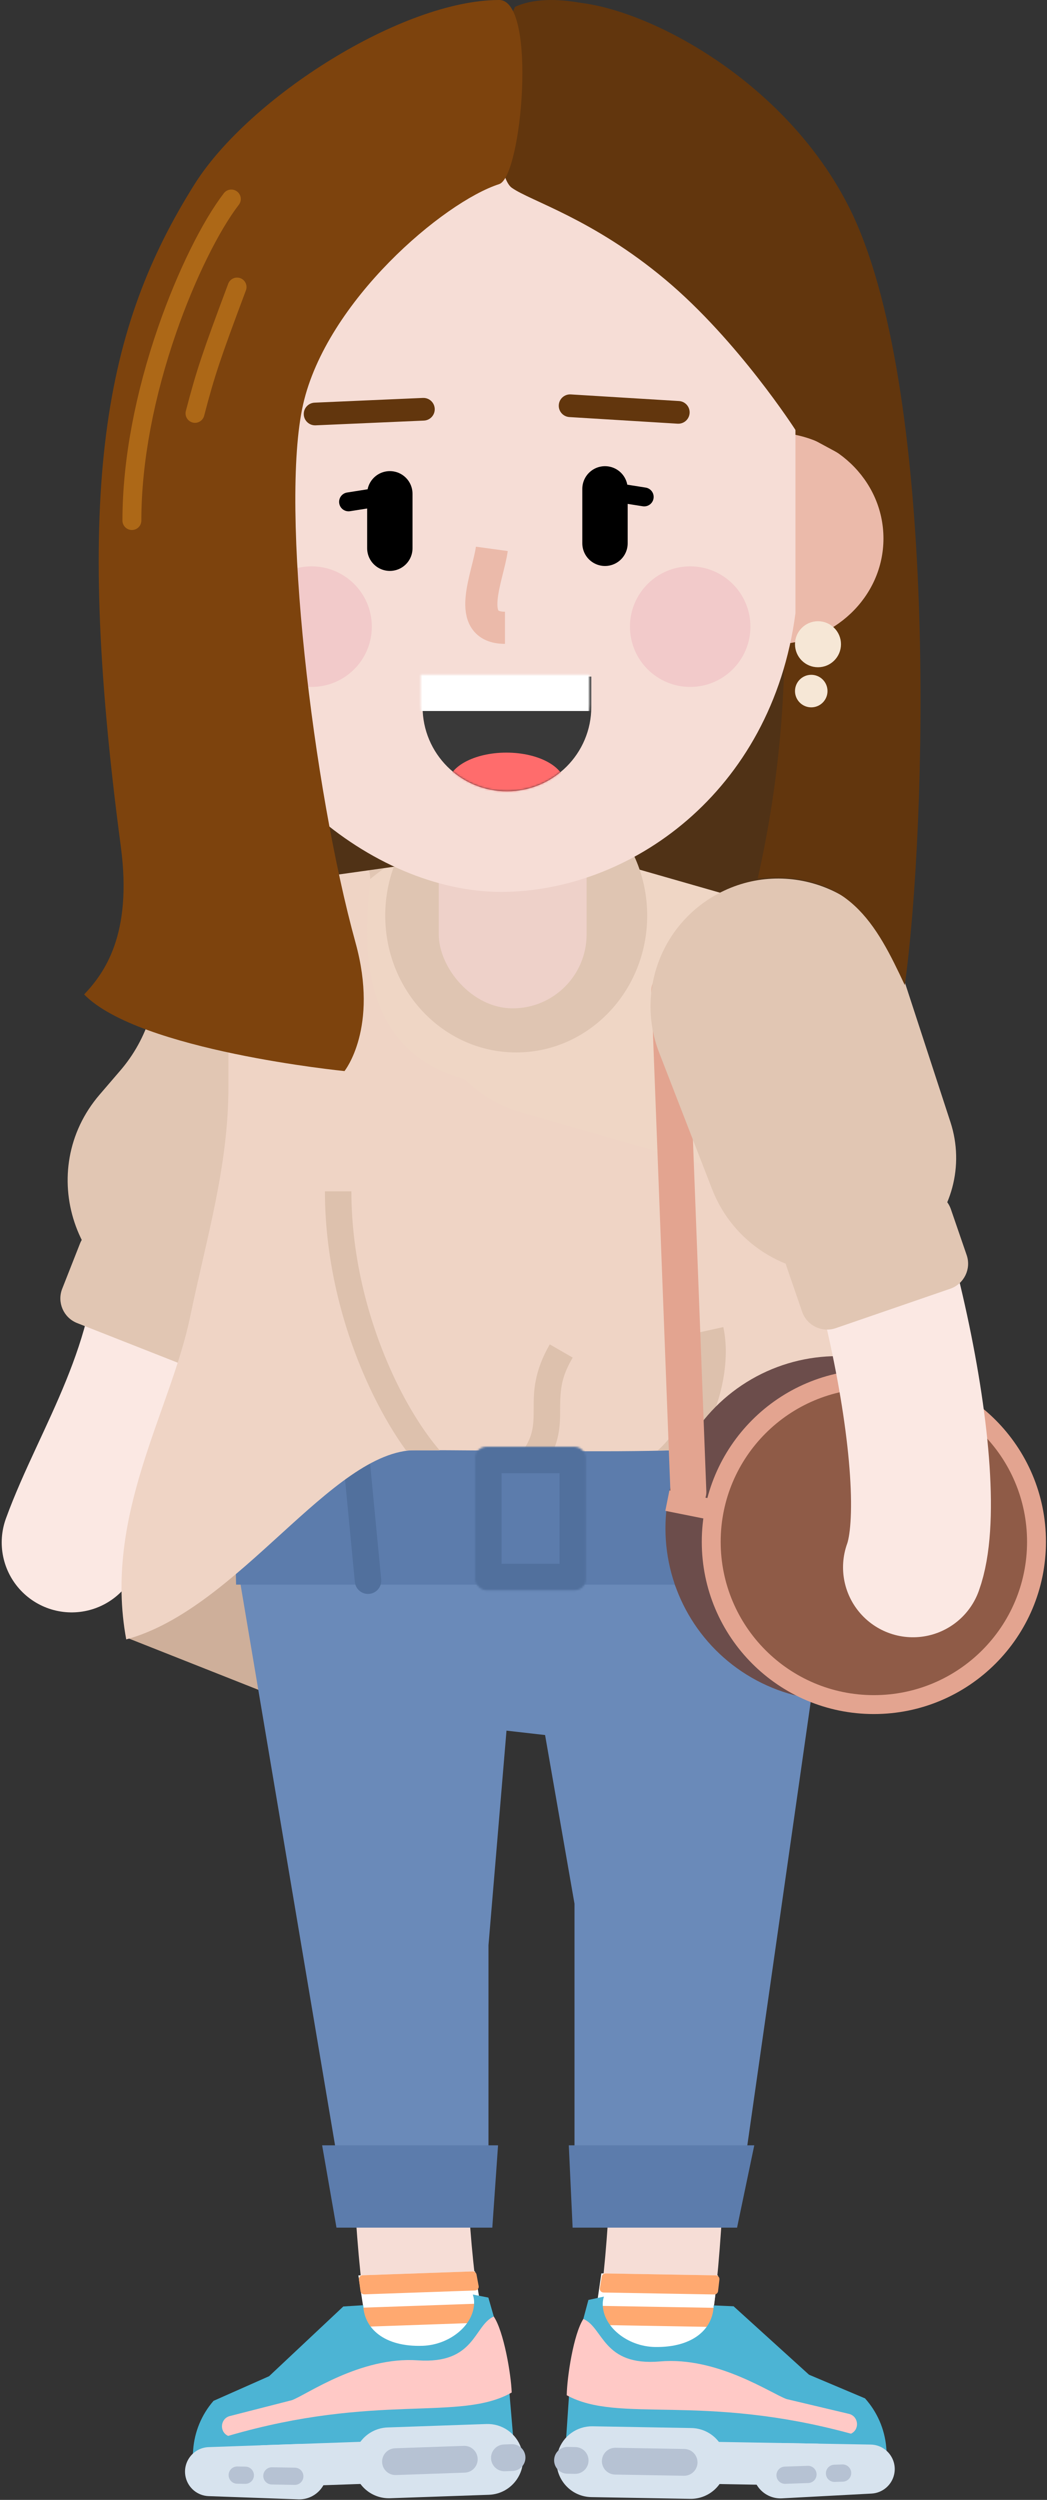 <?xml version="1.0" encoding="UTF-8"?>
<svg width="556px" height="1327px" viewBox="0 0 556 1327" version="1.1" xmlns="http://www.w3.org/2000/svg" xmlns:xlink="http://www.w3.org/1999/xlink">
    <rect x="0" y="0" width="556" height="1327" fill="#333333" stroke="none"/>
    <!-- Generator: Sketch 55.2 (78181) - https://sketchapp.com -->
    <title>gee_me_002</title>
    <desc>Created with Sketch.</desc>
    <defs>
        <rect id="path-1" x="0" y="1.13686838e-13" width="58.894" height="76.198" rx="6.023"></rect>
        <path d="M0.669,0.792 L0.669,16.899 C0.669,41.639 20.724,61.695 45.466,61.695 C70.206,61.695 90.263,41.639 90.263,16.899 L90.263,0.792 L0.669,0.792 Z" id="path-3"></path>
    </defs>
    <g id="GEE!-ME" stroke="none" stroke-width="1" fill="none" fill-rule="evenodd">
        <g id="gee_me_002" transform="translate(-308, -136)">
            <g transform="translate(335, 136)">
                <g id="body" transform="translate(0.45, 336.333)">
                    <rect id="Rectangle" fill="#503216" fill-rule="nonzero" x="207.586" y="0.34" width="224.406" height="208.786"></rect>
                    <path d="M321.312,539.32 C333.497,598.246 331.467,816.678 321.312,887.796" id="Path" stroke="#F6DDD6" stroke-width="60.227" stroke-linecap="round" stroke-linejoin="bevel"></path>
                    <path d="M195.673,533.224 C183.488,592.15 185.519,810.585 195.673,881.703" id="Path" stroke="#F6DDD6" stroke-width="60.227" stroke-linecap="round" stroke-linejoin="bevel"></path>
                    <path d="M61.368,320.883 C61.368,388.954 26.844,437.721 10.597,482.424" id="Path" stroke="#FBE8E3" stroke-width="74.28" stroke-linecap="round" stroke-linejoin="bevel"></path>
                    <polygon id="Path" fill="#CEAF9A" fill-rule="nonzero" points="39.584 532.888 75.123 423.162 299.529 423.162 471.134 475.993 471.134 547.112 308.668 569.463 131.986 569.463"></polygon>
                    <polygon id="Path" fill="#6A8AB9" fill-rule="nonzero" points="345.682 594.182 166.971 573.863 128.385 476.328 370.052 486.489"></polygon>
                    <polygon id="Path" fill="#6A8AB9" fill-rule="nonzero" points="247.188 499.696 412.699 499.696 364.908 833.953 277.633 833.953 277.633 674.211"></polygon>
                    <polygon id="Path" fill="#6A8AB9" fill-rule="nonzero" points="99.953 502.744 248.204 502.744 231.957 696.214 231.957 828.874 152.755 815.975"></polygon>
                    <path d="M21.14,325.795 L85.443,325.795 C93.204,325.795 99.495,332.087 99.495,339.848 L99.495,365.585 C99.495,373.346 93.204,379.638 85.443,379.638 L21.14,379.638 C13.378,379.638 7.087,373.346 7.087,365.585 L7.087,339.848 C7.087,332.087 13.378,325.795 21.14,325.795 Z" id="Rectangle" fill="#E1C6B3" fill-rule="nonzero" transform="translate(53.291, 352.716) rotate(21.492) translate(-53.291, -352.716) "></path>
                    <polygon id="Path" fill="#5C7CAC" fill-rule="nonzero" points="95.892 412.321 418.792 412.321 413.715 504.827 97.923 504.827"></polygon>
                    <path d="M153.884,429.248 L160.991,503.414 C161.362,507.277 164.793,510.108 168.656,509.738 C172.519,509.368 175.351,505.936 174.98,502.074 L167.873,427.907 C167.502,424.044 164.071,421.213 160.208,421.583 C156.345,421.953 153.513,425.385 153.884,429.248 Z" id="Path" fill="#51709D" fill-rule="nonzero"></path>
                    <path d="M344.667,428.578 L337.559,502.744" id="Path" stroke="#51709D" stroke-width="14.053" stroke-linecap="round"></path>
                    <path d="M67.301,154.642 C81.629,108.202 134.859,86.509 177.56,109.707 C216.503,130.863 229.6,180.456 206.181,218.08 L138.08,327.487 C122.373,352.72 92.461,365.293 63.446,358.857 C11.751,347.391 -9.057,284.917 25.438,244.741 L36.515,231.841 C43.688,223.485 49.066,213.743 52.313,203.217 L67.301,154.642 Z" id="Path" fill="#E1C6B3" fill-rule="nonzero"></path>
                    <rect id="Rectangle" fill="#EFD6C5" fill-rule="nonzero" x="128.385" y="104.48" width="234.56" height="330.193" rx="112.423"></rect>
                    <path d="M193.372,433.439 C148.693,433.439 99.493,517.648 39.584,533.904 C27.399,467.983 63.119,412.863 73.553,362.539 C82.253,320.572 93.861,282.905 93.861,240.403 L93.861,153.029 C119.584,140.16 172.251,102.041 169.002,132.927 C164.939,171.535 162.909,240.403 252.265,240.403 C341.621,240.403 290.816,153.029 351.775,153.029 C437.069,153.029 482.303,503.424 474.179,540 C467.681,569.26 443.162,511.089 428.947,494.616 L390.361,467.983 L332.483,433.439 C294.574,434.794 238.049,433.439 193.372,433.439 Z" id="Path" fill="#EFD4C5" fill-rule="nonzero"></path>
                    <path d="M206.062,433.565 L188.167,433.565 C182.188,425.333 176.294,415.446 170.898,404.45 C154.822,371.689 145.1,333.457 145.1,296.048 L159.153,296.048 C159.153,331.202 168.343,367.343 183.514,398.259 C190.689,412.879 198.83,425.242 206.062,433.565 Z M340.734,433.565 L321.857,433.565 C327.654,428.44 332.668,421.436 336.56,413.029 C343.093,398.918 345.472,382.668 342.929,371.141 L356.651,368.112 C359.902,382.84 357.07,402.177 349.313,418.932 C346.85,424.253 343.976,429.162 340.734,433.565 Z M266.417,433.565 L250.38,433.565 C254.375,427.663 255.69,422.916 255.901,416.128 C255.939,414.929 255.946,413.942 255.946,411.663 C255.946,404.782 256.125,401.396 257.022,396.681 C258.224,390.366 260.59,384.077 264.501,377.293 L276.675,384.312 C271.083,394.012 269.999,399.704 269.999,411.663 C269.999,414.088 269.991,415.172 269.948,416.565 C269.752,422.842 268.757,428.206 266.417,433.565 Z" id="Combined-Shape" fill="#DDC1AD" fill-rule="nonzero"></path>
                    <ellipse id="Oval" fill="#6C4D4B" fill-rule="nonzero" cx="417.317" cy="474.977" rx="91.387" ry="91.438"></ellipse>
                    <ellipse id="Oval" fill="#8F5B47" cx="437.202" cy="480.743" rx="83.314" ry="83.314"></ellipse>
                    <path d="M527.996,482.089 C527.996,532.589 487.081,573.527 436.61,573.527 C386.138,573.527 345.223,532.589 345.223,482.089 C345.223,431.589 386.138,390.651 436.61,390.651 C487.081,390.651 527.996,431.589 527.996,482.089 Z M517.959,482.089 C517.959,437.131 481.536,400.689 436.61,400.689 C391.683,400.689 355.261,437.131 355.261,482.089 C355.261,527.047 391.683,563.49 436.61,563.49 C481.536,563.49 517.959,527.047 517.959,482.089 Z" id="Path" fill="#E3A490" fill-rule="nonzero"></path>
                    <path d="M313.935,81.96 C352.93,81.96 384.542,113.572 384.542,152.568 L384.542,245.925 C384.542,284.92 352.93,316.532 313.935,316.532 C274.939,316.532 243.327,284.92 243.327,245.925 L243.327,152.568 C243.327,113.572 274.939,81.96 313.935,81.96 Z" id="Rectangle" fill="#EFD6C5" fill-rule="nonzero" transform="translate(313.935, 199.246) rotate(-74.007) translate(-313.935, -199.246) "></path>
                    <path d="M347.644,455.31 L337.49,189.124 C337.289,183.861 332.86,179.758 327.597,179.958 C322.334,180.159 318.231,184.588 318.432,189.851 L328.586,456.037 C328.787,461.3 333.216,465.403 338.478,465.203 C343.741,465.002 347.845,460.573 347.644,455.31 Z" id="Path" fill="#E3A490" fill-rule="nonzero"></path>
                    <polygon id="Path" fill="#E3A490" fill-rule="nonzero" points="325.863 465.659 346.17 469.723 348.337 458.896 328.029 454.832"></polygon>
                    <path d="M396.453,217.254 C441.132,296.5 473.624,450.929 457.378,495.632" id="Path" stroke="#FBE8E3" stroke-width="74.28" stroke-linecap="round" stroke-linejoin="bevel"></path>
                    <path d="M322.607,222.474 C310.258,190.637 323.484,154.573 353.489,138.273 C390.724,118.043 437.171,136.528 450.33,176.813 L477.295,259.361 C484.796,282.325 478.037,307.557 460.061,323.698 C449.685,333.013 436.433,338.49 422.511,339.217 L419.397,339.381 C389.31,340.952 361.617,323.029 350.717,294.934 L322.607,222.474 Z" id="Path" fill="#E1C6B3" fill-rule="nonzero"></path>
                    <polygon id="Path" fill="#5C7CAC" fill-rule="nonzero" points="143.616 802.454 237.033 802.454 233.987 846.149 151.232 846.149"></polygon>
                    <polygon id="Path" fill="#5C7CAC" fill-rule="nonzero" points="274.604 802.454 373.099 802.454 363.96 846.149 276.635 846.149"></polygon>
                    <g id="Group-7" transform="translate(224.848, 431.625)">
                        <mask id="mask-2" fill="white">
                            <use xlink:href="#path-1"></use>
                        </mask>
                        <g id="Rectangle"></g>
                        <path d="M6.023,-14.053 L52.871,-14.053 C63.959,-14.053 72.947,-5.065 72.947,6.023 L72.947,70.176 C72.947,81.263 63.959,90.251 52.871,90.251 L6.023,90.251 C-5.065,90.251 -14.053,81.263 -14.053,70.176 L-14.053,6.023 C-14.053,-5.065 -5.065,-14.053 6.023,-14.053 Z M14.053,14.053 L14.053,62.145 L44.841,62.145 L44.841,14.053 L14.053,14.053 Z" id="Rectangle" fill="#51709D" fill-rule="nonzero" mask="url(#mask-2)"></path>
                    </g>
                    <path d="M405.86,305.843 L470.163,305.843 C477.924,305.843 484.216,312.135 484.216,319.896 L484.216,345.634 C484.216,353.395 477.924,359.687 470.163,359.687 L405.86,359.687 C398.099,359.687 391.808,353.395 391.808,345.634 L391.808,319.896 C391.808,312.135 398.099,305.843 405.86,305.843 Z" id="Rectangle" fill="#E1C6B3" fill-rule="nonzero" transform="translate(438.012, 332.765) rotate(-18.992) translate(-438.012, -332.765) "></path>
                    <polygon id="Path" fill="#FFFFFF" fill-rule="nonzero" points="291.897 870.44 353.828 871.514 346.255 927.274 283.816 926.18"></polygon>
                    <path d="M292.116,872.137 C292.28,871.153 293.137,870.44 294.131,870.46 L352.628,871.474 C353.814,871.504 354.725,872.538 354.587,873.723 L353.87,879.856 C353.751,880.88 352.874,881.642 351.842,881.622 L293.035,880.599 C291.808,880.578 290.888,879.474 291.09,878.26 L292.116,872.137 Z" id="Path" fill="#FFA970" fill-rule="nonzero"></path>
                    <path d="M290.798,889.361 C290.963,888.388 291.82,887.675 292.814,887.695 L351.311,888.709 C352.497,888.729 353.408,889.773 353.27,890.958 L352.553,897.091 C352.434,898.114 351.557,898.877 350.525,898.857 L291.718,897.833 C290.491,897.813 289.571,896.709 289.773,895.495 L290.798,889.361 Z" id="Path" fill="#FFA970" fill-rule="nonzero"></path>
                    <path d="M320.331,909.507 C340.859,909.869 351.305,899.65 351.518,887.444 C351.518,887.444 351.518,887.444 351.518,887.434 L362.114,887.896 L402.168,924.223 L431.903,936.78 C438.345,943.947 442.298,953.001 443.17,962.607 L443.544,966.713 L273.086,959.496 L275.826,918.893 L285.018,884.533 L293.268,882.757 C292.875,883.941 292.655,885.166 292.633,886.42 C292.42,898.626 305.712,909.256 320.331,909.507 Z" id="Path" fill="#4CB4D4"></path>
                    <path d="M323.072,917.176 C292.597,919.826 293.087,899.209 282.334,894.621 C277.117,902.662 273.673,925.457 273.504,935.114 C301.166,950.331 345.123,933.819 424.467,955.531 C429.245,953.242 428.492,946.226 423.339,945.001 L390.259,937.151 C382.183,934.301 353.546,914.526 323.072,917.176 Z" id="Path" fill="#FFC9C6" fill-rule="nonzero"></path>
                    <path d="M268.992,964.735 C271.501,956.805 278.924,951.465 287.241,951.606 L339.709,952.529 C350.087,952.71 358.354,961.272 358.174,971.651 C357.993,982.03 349.432,990.292 339.052,990.111 L286.585,989.197 C274.017,988.977 265.202,976.72 268.992,964.735 Z" id="Path" fill="#D7E3EE" fill-rule="nonzero"></path>
                    <path d="M342.955,960.249 L405.898,960.249 C412.07,960.249 417.074,965.252 417.074,971.424 L417.074,971.424 C417.074,977.597 412.07,982.6 405.898,982.6 L342.955,982.6 C336.783,982.6 331.779,977.597 331.779,971.424 L331.779,971.424 C331.779,965.252 336.783,960.249 342.955,960.249 Z" id="Rectangle" fill="#D7E3EE" fill-rule="nonzero" transform="translate(374.427, 971.424) rotate(0.999) translate(-374.427, -971.424) "></path>
                    <path d="M372.335,974.914 C372.477,966.793 379.172,960.329 387.29,960.469 L434.898,961.302 C443.109,961.443 449.138,969.062 447.392,977.082 C446.146,982.813 441.22,987.009 435.364,987.32 L387.815,989.85 C379.3,990.302 372.186,983.436 372.335,974.914 Z" id="Path" fill="#D7E3EE" fill-rule="nonzero"></path>
                    <path d="M299.299,963.321 L335.846,963.321 C339.774,963.321 342.958,966.505 342.958,970.432 L342.958,970.432 C342.958,974.36 339.774,977.544 335.846,977.544 L299.299,977.544 C295.371,977.544 292.187,974.36 292.187,970.432 L292.187,970.432 C292.187,966.505 295.371,963.321 299.299,963.321 Z" id="Rectangle" fill="#B6C2D3" fill-rule="nonzero" transform="translate(317.572, 970.432) rotate(0.999) translate(-317.572, -970.432) "></path>
                    <path d="M389.441,972.792 L401.62,972.792 C404.145,972.792 406.192,974.839 406.192,977.364 L406.192,977.364 C406.192,979.889 404.145,981.936 401.62,981.936 L389.441,981.936 C386.916,981.936 384.869,979.889 384.869,977.364 L384.869,977.364 C384.869,974.839 386.916,972.792 389.441,972.792 Z" id="Rectangle" fill="#B6C2D3" fill-rule="nonzero" transform="translate(395.531, 977.364) rotate(-1.999) translate(-395.531, -977.364) "></path>
                    <path d="M415.701,971.926 L420.013,971.926 C422.538,971.926 424.585,973.972 424.585,976.497 L424.585,976.497 C424.585,979.022 422.538,981.069 420.013,981.069 L415.701,981.069 C413.176,981.069 411.129,979.022 411.129,976.497 L411.129,976.497 C411.129,973.972 413.176,971.926 415.701,971.926 Z" id="Rectangle" fill="#B6C2D3" fill-rule="nonzero" transform="translate(417.857, 976.497) rotate(-1.999) translate(-417.857, -976.497) "></path>
                    <path d="M273.921,962.595 L277.974,962.595 C281.902,962.595 285.086,965.779 285.086,969.707 L285.086,969.707 C285.086,973.635 281.902,976.819 277.974,976.819 L273.921,976.819 C269.993,976.819 266.809,973.635 266.809,969.707 L266.809,969.707 C266.809,965.779 269.993,962.595 273.921,962.595 Z" id="Rectangle" fill="#B6C2D3" fill-rule="nonzero" transform="translate(275.948, 969.707) rotate(0.999) translate(-275.948, -969.707) "></path>
                    <polygon id="Path" fill="#FFFFFF" fill-rule="nonzero" points="224.768 869.346 162.866 871.504 171.411 927.124 233.82 924.945"></polygon>
                    <path d="M225.595,871.032 C225.414,870.049 224.544,869.356 223.552,869.386 L165.081,871.434 C163.894,871.474 163.003,872.528 163.162,873.703 L163.985,879.826 C164.122,880.849 165.013,881.602 166.045,881.562 L224.823,879.514 C226.05,879.464 226.951,878.34 226.728,877.135 L225.595,871.032 Z" id="Path" fill="#FFA970" fill-rule="nonzero"></path>
                    <path d="M226.196,888.217 C226.014,887.244 225.145,886.541 224.152,886.581 L165.681,888.619 C164.496,888.659 163.603,889.723 163.762,890.897 L164.585,897.01 C164.723,898.034 165.613,898.787 166.645,898.757 L225.424,896.699 C226.65,896.659 227.552,895.535 227.328,894.33 L226.196,888.217 Z" id="Path" fill="#FFA970" fill-rule="nonzero"></path>
                    <path d="M197.019,908.875 C176.5,909.588 165.878,899.56 165.452,887.364 C165.452,887.354 165.452,887.354 165.451,887.344 L154.864,887.996 L115.452,925.016 L85.94,938.095 C79.623,945.372 75.829,954.497 75.124,964.103 L74.823,968.218 L245.129,958.02 L241.682,917.477 L231.892,883.279 L223.612,881.652 C224.025,882.837 224.266,884.052 224.31,885.306 C224.736,897.502 211.633,908.363 197.019,908.875 Z" id="Path" fill="#4CB4D4"></path>
                    <path d="M194.413,916.594 C224.929,918.712 224.08,898.104 234.75,893.326 C240.107,901.266 243.95,924.012 244.286,933.658 C216.892,949.357 172.655,933.618 93.702,956.705 C88.885,954.507 89.515,947.47 94.647,946.155 L127.584,937.734 C135.609,934.742 163.896,914.476 194.413,916.594 Z" id="Path" fill="#FFC9C6" fill-rule="nonzero"></path>
                    <path d="M249.314,963.2 C246.668,955.31 239.152,950.1 230.838,950.391 L178.395,952.218 C168.02,952.59 159.904,961.292 160.266,971.661 C160.628,982.04 169.332,990.151 179.706,989.79 L232.15,987.963 C244.711,987.521 253.312,975.114 249.314,963.2 Z" id="Path" fill="#D7E3EE" fill-rule="nonzero"></path>
                    <path d="M112.54,960.546 L175.483,960.546 C181.655,960.546 186.659,965.55 186.659,971.722 L186.659,971.722 C186.659,977.894 181.655,982.898 175.483,982.898 L112.54,982.898 C106.368,982.898 101.364,977.894 101.364,971.722 L101.364,971.722 C101.364,965.55 106.368,960.546 112.54,960.546 Z" id="Rectangle" fill="#D7E3EE" fill-rule="nonzero" transform="translate(144.011, 971.722) scale(-1, 1) rotate(1.999) translate(-144.011, -971.722) "></path>
                    <path d="M146.165,975.175 C145.881,967.064 139.074,960.71 130.959,961.001 L83.373,962.657 C75.166,962.949 69.27,970.668 71.157,978.658 C72.503,984.369 77.5,988.475 83.362,988.675 L130.946,990.382 C139.468,990.683 146.462,983.697 146.165,975.175 Z" id="Path" fill="#D7E3EE" fill-rule="nonzero"></path>
                    <path d="M182.566,962.626 L219.113,962.626 C223.041,962.626 226.225,965.81 226.225,969.738 L226.225,969.738 C226.225,973.666 223.041,976.85 219.113,976.85 L182.566,976.85 C178.639,976.85 175.455,973.666 175.455,969.738 L175.455,969.738 C175.455,965.81 178.639,962.626 182.566,962.626 Z" id="Rectangle" fill="#B6C2D3" fill-rule="nonzero" transform="translate(200.84, 969.738) scale(-1, 1) rotate(1.999) translate(-200.84, -969.738) "></path>
                    <path d="M116.924,973.462 L129.104,973.462 C131.629,973.462 133.676,975.509 133.676,978.034 L133.676,978.034 C133.676,980.559 131.629,982.606 129.104,982.606 L116.924,982.606 C114.399,982.606 112.352,980.559 112.352,978.034 L112.352,978.034 C112.352,975.509 114.399,973.462 116.924,973.462 Z" id="Rectangle" fill="#B6C2D3" fill-rule="nonzero" transform="translate(123.014, 978.034) scale(-1, 1) rotate(-0.999) translate(-123.014, -978.034) "></path>
                    <path d="M98.52,972.979 L102.832,972.979 C105.357,972.979 107.404,975.026 107.404,977.551 L107.404,977.551 C107.404,980.076 105.357,982.122 102.832,982.122 L98.52,982.122 C95.995,982.122 93.949,980.076 93.949,977.551 L93.949,977.551 C93.949,975.026 95.995,972.979 98.52,972.979 Z" id="Rectangle" fill="#B6C2D3" fill-rule="nonzero" transform="translate(100.676, 977.551) scale(-1, 1) rotate(-0.999) translate(-100.676, -977.551) "></path>
                    <path d="M240.42,961.175 L244.473,961.175 C248.401,961.175 251.585,964.359 251.585,968.287 L251.585,968.287 C251.585,972.215 248.401,975.399 244.473,975.399 L240.42,975.399 C236.492,975.399 233.308,972.215 233.308,968.287 L233.308,968.287 C233.308,964.359 236.492,961.175 240.42,961.175 Z" id="Rectangle" fill="#B6C2D3" fill-rule="nonzero" transform="translate(242.446, 968.287) scale(-1, 1) rotate(1.999) translate(-242.446, -968.287) "></path>
                    <ellipse id="Oval" fill="#DFC5B2" fill-rule="nonzero" cx="246.68" cy="149.691" rx="69.556" ry="72.643"></ellipse>
                    <rect id="Rectangle" fill="#EED1C9" fill-rule="nonzero" x="205.557" y="81.112" width="78.498" height="117.813" rx="39.249"></rect>
                    <g id="Group" transform="translate(145.1, 296.048)"></g>
                </g>
                <g id="head" transform="translate(17.064, 0)">
                    <path d="M88.734,312.34 L247.394,312.34 C287.879,312.34 320.699,345.16 320.699,385.645 L320.699,385.645 C320.699,426.131 287.879,458.95 247.394,458.95 L88.734,458.95 C48.248,458.95 15.429,426.131 15.429,385.645 L15.429,385.645 C15.429,345.16 48.248,312.34 88.734,312.34 Z" id="Rectangle" fill="#503216" fill-rule="nonzero" transform="translate(168.064, 385.645) rotate(-7.996) translate(-168.064, -385.645) "></path>
                    <ellipse id="Oval" fill="#EBBAAA" fill-rule="nonzero" cx="69.517" cy="285.252" rx="59.31" ry="56.288"></ellipse>
                    <path d="M368.295,213.323 C349.79,136.118 269.99,96.449 239.056,86.967 C224.934,60.555 226.951,5.826 249.143,1.636 C281.422,-4.459 368.144,34.143 406.476,109.317 C454.667,203.826 448.045,439.609 436.412,522.917 C421.397,490.903 406.476,461.529 358.307,466.347 C382.64,358.668 368.295,280.369 368.295,280.369 C368.295,280.369 378.521,255.989 368.295,213.323 Z" id="Path" fill="#62360D" fill-rule="nonzero"></path>
                    <ellipse id="Oval" fill="#EBBAAA" fill-rule="nonzero" cx="365.778" cy="285.838" rx="59.31" ry="56.288"></ellipse>
                    <path d="M65.605,178.401 C65.605,96.706 135.616,30.479 221.979,30.479 C308.341,30.479 378.352,96.706 378.352,178.401 L378.352,325.526 C365.741,420.958 290.077,473.447 221.979,473.447 C153.881,473.447 74.852,409.825 65.605,325.526 L65.605,178.401 Z" id="Path" fill="#F6DDD6" fill-rule="nonzero"></path>
                    <g id="Group-3" transform="translate(179.678, 358.349)">
                        <mask id="mask-4" fill="white">
                            <use xlink:href="#path-3"></use>
                        </mask>
                        <use id="Path" fill="#393939" xlink:href="#path-3"></use>
                        <ellipse id="Oval" fill="#FF6C6C" fill-rule="nonzero" mask="url(#mask-4)" cx="45.17" cy="58.219" rx="31.117" ry="17.064"></ellipse>
                        <rect id="Rectangle" fill="#FFFFFF" fill-rule="nonzero" mask="url(#mask-4)" x="-1.004" y="-1.004" width="97.367" height="20.076"></rect>
                    </g>
                    <path d="M229.437,3.633 C265.919,-13.153 360.232,29.07 402.91,112.828 C402.91,112.828 426.044,163.36 431.713,198.285 C437.306,232.741 418.968,250.169 418.968,250.169 L378.352,228.229 C378.352,228.229 347.889,180.766 309.303,148.45 C270.718,116.134 237.822,106.821 227.741,99.7 C217.661,92.578 216.475,31.101 229.437,3.633 Z" id="Path" fill="#62360D" fill-rule="nonzero"></path>
                    <path d="M123.531,225.776 L181.041,223.264 C184.364,223.119 186.94,220.307 186.795,216.984 C186.65,213.661 183.838,211.085 180.515,211.23 L123.005,213.742 C119.682,213.888 117.106,216.699 117.251,220.022 C117.396,223.345 120.208,225.922 123.531,225.776 Z" id="Path" fill="#62360D" fill-rule="nonzero"></path>
                    <ellipse id="Oval" fill="#F2CACA" fill-rule="nonzero" cx="121.405" cy="332.636" rx="31.985" ry="32.003"></ellipse>
                    <path d="M116.896,214.678 C129.378,159.767 191.561,107.228 221.005,97.737 C233.148,93.823 241.27,0 221.005,0 C169.703,0 88.328,51.606 59.289,97.737 C11.601,173.492 -5.263,258.423 20.121,449.578 C26.332,496.355 11.18,516.692 0.618,527.877 C29.741,557.776 138.876,568.553 138.876,568.553 C138.876,568.553 157.249,545.71 144.74,500.422 C122.148,418.63 104.415,269.59 116.896,214.678 Z" id="Path" fill="#7D430D" fill-rule="nonzero"></path>
                    <path d="M74.802,102.579 C63.511,117.266 50.228,143.918 40.024,173.332 C27.973,208.069 20.961,243.873 20.961,276.319 C20.961,279.091 23.208,281.338 25.98,281.338 C28.752,281.338 30.999,279.091 30.999,276.319 C30.999,245.095 37.799,210.37 49.507,176.622 C59.385,148.148 72.204,122.428 82.76,108.697 C84.45,106.499 84.038,103.348 81.84,101.659 C79.643,99.969 76.492,100.381 74.802,102.579 Z" id="Path" fill="#AD6817" fill-rule="nonzero"></path>
                    <path d="M77.128,150.611 C63.43,187.159 60.286,196.477 54.633,218.161 C53.934,220.843 55.541,223.584 58.223,224.284 C60.906,224.983 63.647,223.375 64.346,220.693 C69.892,199.421 72.942,190.382 86.527,154.134 C87.5,151.539 86.185,148.646 83.589,147.673 C80.994,146.7 78.101,148.016 77.128,150.611 Z" id="Path" fill="#AD6817" fill-rule="nonzero"></path>
                    <path d="M141.822,271.359 L168.86,267.084 C171.598,266.651 173.467,264.081 173.034,261.343 C172.601,258.605 170.03,256.737 167.292,257.17 L140.254,261.445 C137.517,261.878 135.648,264.448 136.081,267.186 C136.514,269.924 139.084,271.792 141.822,271.359 Z" id="Path" fill="#000000" fill-rule="nonzero"></path>
                    <path d="M270.212,264.465 L297.25,268.74 C299.988,269.173 302.558,267.305 302.991,264.567 C303.424,261.829 301.555,259.259 298.817,258.826 L271.779,254.551 C269.042,254.118 266.471,255.986 266.038,258.724 C265.605,261.462 267.474,264.032 270.212,264.465 Z" id="Path" fill="#000000" fill-rule="nonzero"></path>
                    <path d="M162.955,262.127 L162.955,291.014" id="Path" stroke="#000000" stroke-width="24.091" stroke-linecap="round"></path>
                    <path d="M277.213,259.508 L277.213,288.396" id="Path" stroke="#000000" stroke-width="24.091" stroke-linecap="round"></path>
                    <path d="M258.313,221.39 L315.771,224.907 C319.091,225.11 321.947,222.583 322.15,219.263 C322.354,215.943 319.827,213.087 316.507,212.884 L259.049,209.367 C255.729,209.164 252.873,211.691 252.67,215.011 C252.466,218.331 254.993,221.187 258.313,221.39 Z" id="Path" fill="#62360D" fill-rule="nonzero"></path>
                    <path d="M217.118,291.355 C215.084,306.191 202.29,333.245 224.096,333.245" id="Path" stroke="#EBBAAA" stroke-width="17.064"></path>
                    <ellipse id="Oval" fill="#F6E7D6" fill-rule="nonzero" cx="390.324" cy="341.976" rx="12.211" ry="12.218"></ellipse>
                    <ellipse id="Oval" fill="#F6E7D6" fill-rule="nonzero" cx="386.743" cy="366.841" rx="8.631" ry="8.636"></ellipse>
                    <ellipse id="Oval" fill="#F2CACA" fill-rule="nonzero" cx="322.456" cy="332.636" rx="31.985" ry="32.003"></ellipse>
                </g>
            </g>
        </g>
    </g>
</svg>